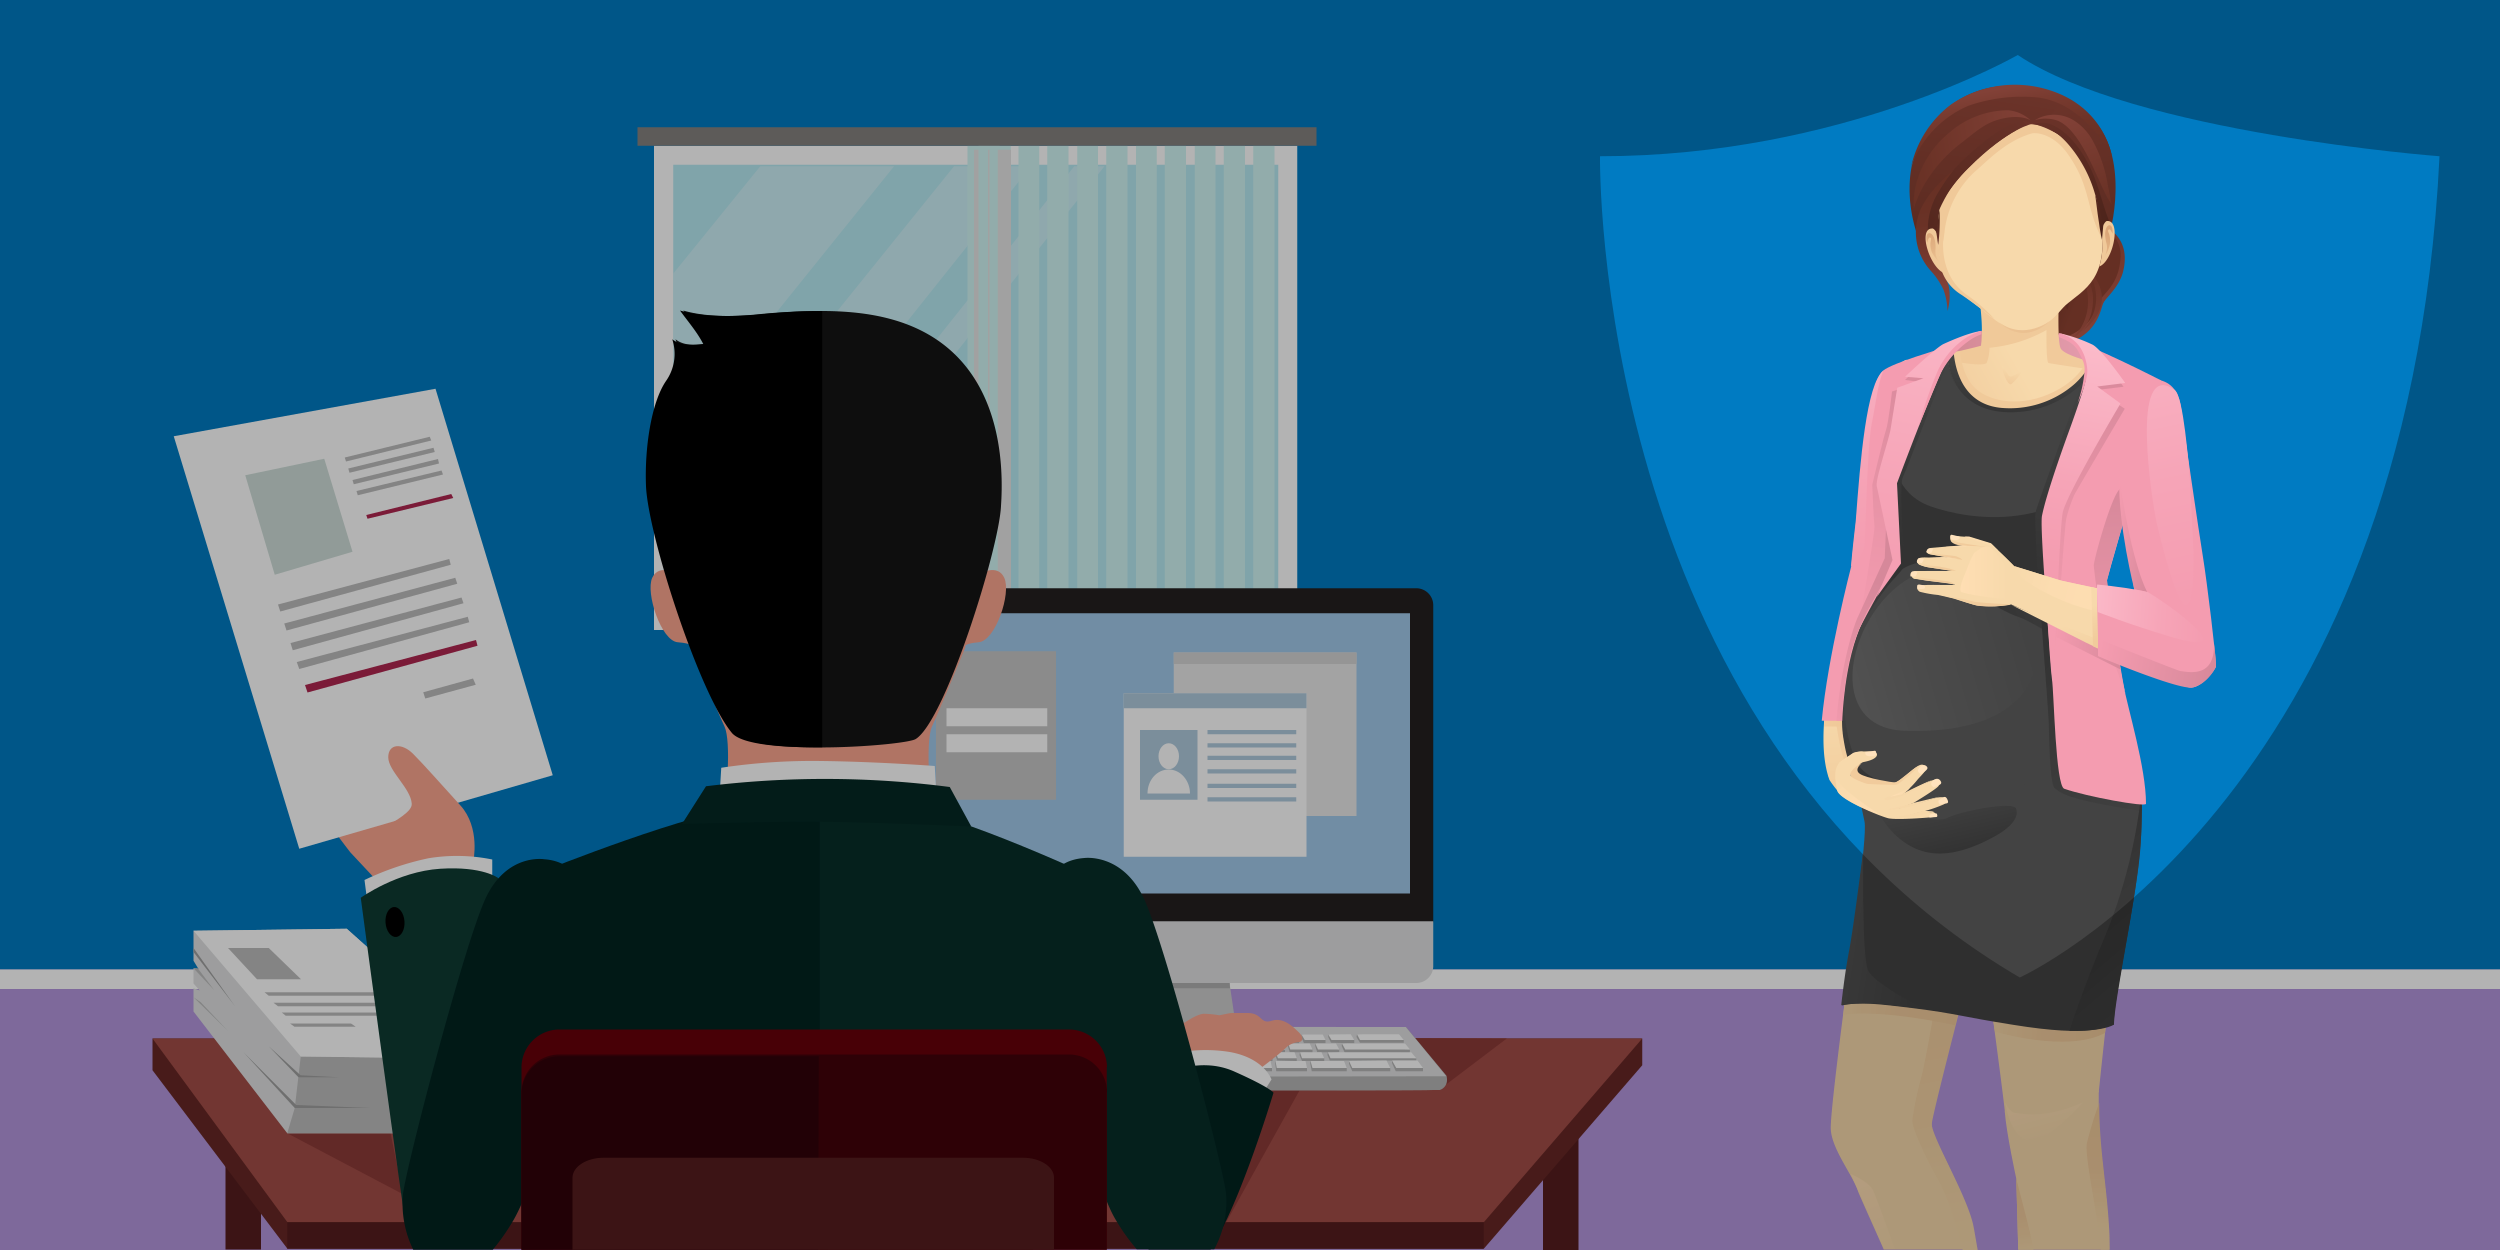<svg xmlns="http://www.w3.org/2000/svg" xmlns:xlink="http://www.w3.org/1999/xlink" viewBox="0 0 1000 500"><defs><linearGradient id="a" x1="751.6" x2="796.5" y1="267.3" y2="495.9" gradientTransform="translate(0 2)" gradientUnits="userSpaceOnUse"><stop offset="0" stop-color="#f0c999"/><stop offset=".5" stop-color="#f1cb9c"/><stop offset=".8" stop-color="#f4d3a4"/><stop offset="1" stop-color="#f7d9ab"/></linearGradient><linearGradient id="n" x1="1060.8" x2="1008.5" y1="403" y2="400.3" gradientTransform="translate(-275.5 2)" xlink:href="#a"/><linearGradient id="o" x1="807.5" x2="810.4" y1="470.9" y2="498" xlink:href="#a"/><linearGradient id="p" x1="1119" x2="1067.4" y1="409.4" y2="406.7" gradientTransform="translate(-275.5 2)" xlink:href="#a"/><linearGradient id="q" x1="840.8" x2="838.8" y1="440.6" y2="489.4" xlink:href="#a"/><linearGradient id="b" x1="1092" x2="1096.6" y1="435.3" y2="452.4" gradientTransform="translate(-275.5 2)" gradientUnits="userSpaceOnUse"><stop offset="0" stop-color="#ffdeb3"/><stop offset="1" stop-color="#f7d9ab"/></linearGradient><linearGradient id="r" x1="744.8" x2="757.1" y1="470.8" y2="504.7" gradientTransform="translate(0 2)" xlink:href="#b"/><linearGradient id="c" x1="2461.2" x2="2462.4" y1="-294.3" y2="-317" gradientTransform="rotate(121.9 1531 -550.5)" gradientUnits="userSpaceOnUse"><stop offset=".2" stop-color="#492219"/><stop offset="1" stop-color="#652f23"/></linearGradient><linearGradient id="s" x1="2466.1" x2="2461.1" y1="-282.7" y2="-308.8" xlink:href="#c"/><linearGradient id="d" x1="2485.9" x2="2506.6" y1="-244.3" y2="-299.7" gradientTransform="rotate(122.7 1554.5 -539.5)" gradientUnits="userSpaceOnUse"><stop offset="0" stop-color="#673024"/><stop offset=".4" stop-color="#6c3327"/><stop offset=".8" stop-color="#793b30"/><stop offset="1" stop-color="#824137"/></linearGradient><linearGradient id="t" x1="2486.2" x2="2512.1" y1="-271.8" y2="-303.4" xlink:href="#d"/><linearGradient id="u" x1="2489.1" x2="2515" y1="-269.4" y2="-301" xlink:href="#d"/><linearGradient id="v" x1="1051.7" x2="1114.1" y1="137.4" y2="137.4" gradientTransform="translate(-275.5 2)" gradientUnits="userSpaceOnUse"><stop offset="0" stop-color="#d38894"/><stop offset="1" stop-color="#e49cad"/></linearGradient><linearGradient id="w" x1="1031.5" x2="1026.5" y1="366.6" y2="280" gradientTransform="translate(-275.5 2)" xlink:href="#a"/><linearGradient id="x" x1="1014.2" x2="1009.3" y1="367.4" y2="280.9" gradientTransform="translate(-275.5 2)" xlink:href="#a"/><linearGradient id="y" x1="968.7" x2="1048.9" y1="242.3" y2="239.9" gradientTransform="translate(-275.5 2)" xlink:href="#a"/><linearGradient id="z" x1="1011.8" x2="1000.4" y1="286.1" y2="283.8" gradientTransform="translate(-275.5 2)" xlink:href="#a"/><linearGradient id="h" x1="1042.7" x2="1028" y1="229.8" y2="227" gradientTransform="translate(-275.5 2)" gradientUnits="userSpaceOnUse"><stop offset="0" stop-color="#dba779"/><stop offset=".5" stop-color="#e4b586"/><stop offset="1" stop-color="#f0c999"/></linearGradient><linearGradient id="A" x1="-310.1" x2="-309.1" y1="677.6" y2="677.6" gradientTransform="scale(54.9 -54.9) rotate(29.1 1161.9 960.9)" gradientUnits="userSpaceOnUse"><stop offset="0" stop-color="#f0c999"/><stop offset=".5" stop-color="#f2ce9f"/><stop offset="1" stop-color="#f7d9ab"/></linearGradient><linearGradient id="B" x1="-309.4" x2="-308.6" y1="684.1" y2="684.1" gradientTransform="scale(82 -82) rotate(-23.8 -1777.9 -415.9)" xlink:href="#a"/><linearGradient id="C" x1="1081" x2="1092.7" y1="171.2" y2="116.8" gradientTransform="translate(-275.5 2)" xlink:href="#a"/><linearGradient id="l" x1="1086.1" x2="1012.2" y1="247.9" y2="269.6" gradientTransform="translate(-275.5 2)" gradientUnits="userSpaceOnUse"><stop offset="0" stop-color="#434343"/><stop offset=".6" stop-color="#4b4b4b"/><stop offset="1" stop-color="#525252"/></linearGradient><linearGradient id="e" x1="-316.7" x2="-316.1" y1="684.4" y2="684.4" gradientTransform="scale(-231.16 231.16) rotate(-6.8 -5894.6 -2283.7)" gradientUnits="userSpaceOnUse"><stop offset="0" stop-color="#434343"/><stop offset="1" stop-color="#323232"/></linearGradient><linearGradient id="D" x1="1084.5" x2="1081.4" y1="142.2" y2="168.1" gradientTransform="translate(-275.5 2)" xlink:href="#e"/><linearGradient id="E" x1="-317.4" x2="-316.7" y1="660.6" y2="660.6" gradientTransform="matrix(5.02 -17.16 -18.31 -5.22 14490 -1838.8)" xlink:href="#a"/><linearGradient id="F" x1="-317" x2="-316.6" y1="674.6" y2="674.6" gradientTransform="matrix(-.97 -45.17 -45.17 .97 30919 -14724.5)" xlink:href="#e"/><linearGradient id="G" x1="1115.4" x2="1077" y1="244.8" y2="259.9" gradientTransform="translate(-275.5 2)" xlink:href="#e"/><linearGradient id="H" x1="1143.1" x2="1079.8" y1="333.1" y2="258.9" gradientTransform="translate(-275.5 2)" xlink:href="#e"/><linearGradient id="I" x1="1149.2" x2="1101.5" y1="398.8" y2="342.7" gradientTransform="translate(-275.5 2)" xlink:href="#e"/><linearGradient id="f" x1="1123.8" x2="1118.3" y1="283.9" y2="192.7" gradientTransform="translate(-275.5 2)" gradientUnits="userSpaceOnUse"><stop offset="0" stop-color="#f59cb0"/><stop offset="1" stop-color="#d6889a"/></linearGradient><linearGradient id="J" x1="1095.8" x2="1125.8" y1="253.6" y2="258.8" xlink:href="#f"/><linearGradient id="K" x1="1103.1" x2="1095.2" y1="148.6" y2="233.6" gradientTransform="translate(-275.5 2)" xlink:href="#e"/><linearGradient id="L" x1="1099.1" x2="1120.4" y1="265.4" y2="132.6" xlink:href="#f"/><linearGradient id="k" x1="1096.7" x2="1117.1" y1="224.3" y2="115.6" gradientTransform="translate(-275.5 2)" gradientUnits="userSpaceOnUse"><stop offset="0" stop-color="#f49cb0"/><stop offset=".3" stop-color="#f6a4b7"/><stop offset=".8" stop-color="#fbbac9"/><stop offset="1" stop-color="#fec5d2"/></linearGradient><linearGradient id="M" x1="1127.8" x2="1119.2" y1="288.7" y2="244.7" gradientTransform="translate(-275.5 2)" xlink:href="#a"/><linearGradient id="N" x1="1068.7" x2="1053.6" y1="218.4" y2="210.8" gradientTransform="translate(-275.5 2)" xlink:href="#a"/><linearGradient id="O" x1="1081.4" x2="1052.3" y1="241.7" y2="236" gradientTransform="translate(-275.5 2)" xlink:href="#a"/><linearGradient id="P" x1="1058.6" x2="1041.1" y1="232.1" y2="228.6" gradientTransform="translate(-275.5 2)" xlink:href="#a"/><linearGradient id="Q" x1="1059.2" x2="1043.1" y1="226.7" y2="223.5" gradientTransform="translate(-275.5 2)" xlink:href="#a"/><linearGradient id="R" x1="1061.5" x2="1046.9" y1="221.8" y2="219" gradientTransform="translate(-275.5 2)" xlink:href="#a"/><linearGradient id="S" x1="1059.6" x2="1078.9" y1="227" y2="227" xlink:href="#b"/><linearGradient id="T" x1="1053.6" x2="1065.7" y1="216.5" y2="216.5" xlink:href="#b"/><linearGradient id="U" x1="1047.2" x2="1060.4" y1="221.3" y2="221.3" xlink:href="#b"/><linearGradient id="V" x1="1061.3" x2="1075" y1="215.4" y2="215.4" xlink:href="#b"/><linearGradient id="W" x1="1132.7" x2="1080.7" y1="242.3" y2="229.3" gradientTransform="translate(-275.5 2)" gradientUnits="userSpaceOnUse"><stop offset="0" stop-color="#ffdeb3"/><stop offset=".7" stop-color="#fcdcb0"/><stop offset="1" stop-color="#f7d9ab"/></linearGradient><linearGradient id="X" x1="1118.7" x2="1113.5" y1="266.7" y2="240.1" gradientTransform="translate(-275.5 2)" xlink:href="#a"/><linearGradient id="Y" x1="1015" x2="1023.5" y1="275.5" y2="313.2" gradientTransform="translate(-275.5 2)" xlink:href="#e"/><linearGradient id="Z" x1="1023.8" x2="1042.7" y1="249.6" y2="131.7" xlink:href="#f"/><linearGradient id="g" x1="1130.8" x2="1139.5" y1="280.5" y2="408" gradientTransform="rotate(-9.8 -402 1999)" gradientUnits="userSpaceOnUse"><stop offset="0" stop-color="#6b3329"/><stop offset=".4" stop-color="#5d2c22"/><stop offset="1" stop-color="#421f16"/></linearGradient><linearGradient id="aa" x1="1061" x2="1102.3" y1="-69" y2="16" gradientTransform="matrix(.99 -.17 .14 .81 -288.8 287.5)" xlink:href="#g"/><linearGradient id="ab" x1="1113" x2="1069.4" y1="268.7" y2="402.2" xlink:href="#g"/><linearGradient id="ac" x1="1124" x2="1162" y1="273.8" y2="346" gradientTransform="rotate(-9.8 -402 1999)" gradientUnits="userSpaceOnUse"><stop offset="0" stop-color="#6b3329"/><stop offset=".6" stop-color="#53271e"/><stop offset="1" stop-color="#421f16"/></linearGradient><linearGradient id="ad" x1="1122.5" x2="1000.9" y1="281.8" y2="372.5" gradientTransform="rotate(-9.8 -402 1999)" gradientUnits="userSpaceOnUse"><stop offset="0" stop-color="#6b3329"/><stop offset="0" stop-color="#683228"/><stop offset=".4" stop-color="#53271e"/><stop offset=".7" stop-color="#462118"/><stop offset="1" stop-color="#421f16"/></linearGradient><linearGradient id="i" x1="1074.3" x2="1126.6" y1="293.6" y2="293.6" gradientTransform="rotate(-9.8 -402 1999)" gradientUnits="userSpaceOnUse"><stop offset="0" stop-color="#673024"/><stop offset=".7" stop-color="#7a3c31"/><stop offset="1" stop-color="#824137"/></linearGradient><linearGradient id="ae" x1="1083.4" x2="1082.2" y1="300.1" y2="342.9" gradientTransform="rotate(-9.8 -402 1999)" gradientUnits="userSpaceOnUse"><stop offset="0" stop-color="#673024"/><stop offset=".4" stop-color="#6a3226"/><stop offset=".7" stop-color="#74382d"/><stop offset="1" stop-color="#824137"/></linearGradient><linearGradient id="af" x1="1273.3" x2="1271.7" y1="584.3" y2="599.9" gradientTransform="rotate(3.4 9320.6 -6869.3)" xlink:href="#h"/><linearGradient id="j" x1="1146.4" x2="1147.8" y1="305.3" y2="345.9" gradientTransform="rotate(-9.8 -402 1999)" gradientUnits="userSpaceOnUse"><stop offset="0" stop-color="#6b3329"/><stop offset=".3" stop-color="#5b2b21"/><stop offset=".7" stop-color="#492219"/><stop offset="1" stop-color="#421f16"/></linearGradient><linearGradient id="ag" x1="1145" x2="1138.6" y1="323.8" y2="284.8" xlink:href="#i"/><linearGradient id="ah" x1="1177.4" x2="1183.1" y1="619.3" y2="633" gradientTransform="rotate(1.5 21081.6 -15168)" xlink:href="#h"/><linearGradient id="ai" x1="1055.9" x2="1057.6" y1="139.4" y2="120.3" gradientTransform="rotate(-3.3 187.6 4993.6)" xlink:href="#j"/><linearGradient id="aj" x1="1087.6" x2="1083.8" y1="110" y2="79.2" gradientTransform="rotate(-3.3 187.6 4993.6)" xlink:href="#d"/><linearGradient id="ak" x1="1089" x2="1089.1" y1="196" y2="171.2" gradientTransform="rotate(-3.3 187.6 4993.6)" xlink:href="#h"/><linearGradient id="al" x1="1005.4" x2="1026.9" y1="296.5" y2="230.5" xlink:href="#f"/><linearGradient id="am" x1="1052.6" x2="1031.7" y1="136.8" y2="217.4" gradientTransform="translate(-275.5 2)" xlink:href="#e"/><linearGradient id="an" x1="1030" x2="1064.7" y1="244.9" y2="75.2" xlink:href="#k"/><linearGradient id="ao" x1="1115.2" x2="1163.1" y1="257.3" y2="265.6" xlink:href="#f"/><linearGradient id="ap" x1="1120" x2="1138.7" y1="210.3" y2="213.6" xlink:href="#f"/><linearGradient id="aq" x1="1158.4" x2="1099.3" y1="244.8" y2="241.3" xlink:href="#k"/><linearGradient id="ar" x1="1155.5" x2="1118.9" y1="242.7" y2="69.6" xlink:href="#k"/><linearGradient id="as" x1="1049" x2="1013.7" y1="374.2" y2="368.7" xlink:href="#l"/><linearGradient id="at" x1="1030.6" x2="1000" y1="224.4" y2="79.6" xlink:href="#k"/><linearGradient id="au" x1="1052.5" x2="1058" y1="314.9" y2="339.4" gradientTransform="translate(-275.5 2)" xlink:href="#e"/><linearGradient id="m" x1="1058.5" x2="1040.6" y1="422.4" y2="430.7" gradientTransform="translate(-265.5 -153.7)" gradientUnits="userSpaceOnUse"><stop offset="0" stop-color="#f7d9ab"/><stop offset=".5" stop-color="#f1cb9c"/><stop offset=".8" stop-color="#f2cd9e"/><stop offset="1" stop-color="#f4d3a5"/><stop offset="1" stop-color="#f6d7a9"/></linearGradient><linearGradient id="av" x1="1064" x2="1039.7" y1="429.4" y2="435.7" xlink:href="#m"/><linearGradient id="aw" x1="1060" x2="1042.2" y1="435.6" y2="438.7" xlink:href="#m"/><linearGradient id="ax" x1="1058.7" x2="1017.7" y1="422.6" y2="421.8" gradientTransform="translate(-265.5 -153.7)" gradientUnits="userSpaceOnUse"><stop offset="0" stop-color="#f7d9ab"/><stop offset="1" stop-color="#f1cb9c"/></linearGradient><linearGradient id="ay" x1="1031.6" x2="1039.6" y1="314.9" y2="314.9" xlink:href="#b"/><linearGradient id="az" x1="1024.2" x2="1006.8" y1="324.1" y2="307.9" xlink:href="#b"/><linearGradient id="aA" x1="1016.8" x2="1015.7" y1="314.7" y2="295.1" xlink:href="#b"/></defs><title>Protected Pregnant Employee in California</title><path fill="#007bc2" d="M0 0v500h1000V0H0z"/><path fill="#b395dd" d="M0 387.8V500h1000V387.8H0z"/><path fill="#fff" d="M0 387.8h1000v7.8H0z"/><path fill="#f7d9ab" d="M787.5 489c-8.2-30.2-16.8-32.2-14.5-42.9 9.6-44.8 17.6-67.6 19.2-75.2a15.5 15.5 0 00-.3-3.1c-.5-3 .9-6.1.5-9.1-1.6-14.8-3.6-29.4-3-44.2.5-7.5-3-14.2-4.6-21.2-9.3 2.5-19.3 4.9-30.2 6.8-1.7 9.1-6.1 26.6-10.7 57.1-3.8 25.5-11.8 86.3-11.6 94.2s8.5 18.2 10.8 24.8c.3 1.1 4.9 11.2 10.4 23.6h36.2a93.8 93.8 0 00-2.2-10.8z"/><path fill="#f7d9ab" d="M839.5 436.8c.2-1.7 3.3-32.7 5.7-49.4s11.3-39.2 9.7-63.5c-1.3-21.1-12.7-40.1-17.1-50.6a270.7 270.7 0 01-53 20.6 75.2 75.2 0 012.8 21.9c-.5 14.8 3.6 49.7 4.2 52.7s9.4 68.2 10.2 76.7c7.6 13.8 37.5-8.4 37.5-8.4z"/><path fill="#f7d9ab" d="M839.5 453.8v-17.5c-.9.8-27.4 17.1-37.6 8.2.6 8.6 4.6 26.9 4.6 26.9l.8 28.5h36.3c0-9.5-1.1-23-4.1-46.1z"/><path fill="url(#a)" d="M789.2 489.6c-2.8-12-16.2-34.3-16.5-39.9-.2-2.7 20.3-81 20.3-81s-4.2-17.6-7.5-25.9c-3 6.6-9.4-.8-8.6 2.5 5.3 20-6.8 79.2-8.2 84.9a152.2 152.2 0 00-3.8 17.8c-.3 3.5 6.8 17.6 9.4 22.2 4.2 7.1 7.9 18.2 10.8 29.9h6c-.8-4.3-1.3-7.8-1.9-10.5z"/><path fill="url(#n)" d="M737.3 406l.9-8.5 46.5 2.2-2.7 10.4c.1 0-29.1-6.6-44.7-4.1z"/><path fill="url(#o)" d="M806.5 471.4l.8 28.5h6.1c-.9-6-4.2-17.7-6.9-28.5z"/><path fill="url(#p)" d="M796.6 403.6l1.4 9.1s28.8 8.6 44 .5l.9-8.2z"/><path fill="url(#q)" d="M843.8 494.2c-.9-20-4.1-33.3-4.1-53.1a147.7 147.7 0 00-4.9 16c-1.1 5 3.6 24.8 5.5 42.8h3.6l-.1-5.7z"/><path fill="url(#b)" d="M802.1 441s1.7 4.1 4.1 4.2 10.8 2.8 27-4.2c0 0-15.3 16.7-21.1 15.6s-8.9-8.5-10-15.6z"/><path fill="url(#r)" d="M749.1 475.9c-2-3.5-8.8-6.3-8.8-6.3l13.4 30h4.2c-4.2-11.9-8-22.2-8.8-23.7z"/><path fill="url(#c)" d="M828.7 93.8c4.9-7.9 31.1-6.6 13.2 26.1-12.7 23.4-41.5 16.2-34.4 2.5s16.3-20.7 21.2-28.6z"/><path fill="url(#s)" d="M841.1 120.6c-1.6 2-5.2 15.7-18.4 16-8.3.3-14.6-3.3-15.7-7.1 0 0 4.7 2.8 9.1 1.4s7.5-18.7 7.5-18.7 2.5 12.3 3.5 11.5.9-24.7 4.6-28.1 7.7-6.4 11.3-4.2 11.9 12.2-1.9 29.2z"/><path fill="url(#d)" d="M842.3 90.9s10.4 4.1 6.9 17.9c-1.6 6-6.4 9.9-7.7 12.1s-1.6 10.8-12.4 15.7c-5.7 2.7-11.3 1.7-17.8-2.4a21 21 0 0020.1-2c6.3-4.2 7.1-9.3 8.6-12.1s7.5-6.3 8.2-16.8c.8-7.6-5.9-12.4-5.9-12.4z"/><path fill="url(#t)" d="M834.3 106.6s15.7 13.1-1.9 26.3c-.1.1 12.3-10.3 1.9-26.3z"/><path fill="url(#u)" d="M832 105.5s5.2 7.9 5.2 13.7-1.3 11.6-8.3 16.2a20.1 20.1 0 006.3-14.9c.1-5.7-3.2-15-3.2-15z"/><path fill="url(#v)" d="M776.1 142.6s9.9-8.5 15.4-9.9 25.5-.6 31.9 1.1 15.1 13.1 15.1 13.1z"/><path fill="url(#w)" d="M762.6 143.9s-9.6 2.8-14 25.5a386.6 386.6 0 00-6.1 45.4c-.5 6.3.6 8.6-3 23-5 20-14.6 55.5-7.7 74.2 0 0 2.2-12.1 10.5-12l16.2-79.4s15.3-62.4 4.1-76.7z"/><path fill="url(#x)" d="M735.6 317a44 44 0 01-3.8-5c-.6-3.1-1.1-6.2-1.4-9.3-.5-3.8 6.4-2.5 7.4-2.7a14.9 14.9 0 001.7 3.6z"/><path fill="url(#y)" d="M754.9 177.7s-4.9 11.6-6.1 15.9.5 18.7.9 21.7-12.6 43.4-12.9 45.8-3 20-2.7 24.4 2.5 20.3 5.8 21.9 4.6-3.8 4.6-3.8l16-80.7-1.7-42.3z"/><path fill="url(#z)" d="M729.9 283l-.3 7.6h7.2l.7-4.1-7.6-3.5z"/><path fill="url(#h)" d="M754.9 215.9s-.3 6.6-1.3 8.8-3.9 17.3-3.9 17.3 11-13.8 11-15.3-5.8-10.8-5.8-10.8z"/><path fill="#434343" d="M762 225s8.6-2.5 23.1 0 50.2 15.9 52.7 17c.2 21.2 12.7 36 18.2 75 3.8 26.7-10.5 76.9-10.5 92.9-4.1.5-7.7 5.3-40.4 0-20.8-3.3-22.3-4.4-39.6-6.6-13.7-1.7-22.2-2.7-28.8-1.1.3-1.4.5-4.1 1.1-7.4 2-10.7 9.3-59.8 8-66.2-4.4-22-6-20.9-8.3-33.8-1.9-9.9-1-47 24.5-69.8z"/><path fill="url(#A)" d="M774.9 142.8s-5.7 47 11 48.1 45.1-24.2 58.7-43.9c0 0-20.3-3.8-21.5-7.7s-.8-18.4 0-20.8l-28.6.6s-1.4 19.7-2.4 20.8-17.2 2.9-17.2 2.9z"/><path fill="url(#B)" d="M824.3 139.4c-1.4-2.5-.8-18.2-.8-18.2l-32.2-5.3s.9 5.7 1.3 11.8a64.4 64.4 0 01-.2 11c-.2 1.9.5-.8.5-.6s-9.9 2.5-9.9 2.5l-12.7 1.7s22.6 5.3 24.4 2.8a17.3 17.3 0 001.1-6 57 57 0 0022.8-7.1s-.2 12.9.8 13.2 22.8 3.5 22.8 3.5l1.4-2.2c-.2 0-17.6-3.7-19.3-7.1z"/><path fill="url(#C)" d="M777.4 141.3l6.6-.8s.5 8.8 5.5 14.2 17 8.5 29.9 3 15.4-13.8 15.4-13.8l11.2 3.5s-22 20.3-26.3 23.7c-7.9 6.6-24.8 11-26.7 11s-14.2-17.6-14.9-19.8c-.9-2.3-.7-21-.7-21z"/><path fill="#434343" d="M853.5 304.9c-9.7-29.1-17.1-46.9-18.1-50s.3-17.9 1.7-23.6a102.4 102.4 0 0116.2-32.7l-.9-6.3c-3.3-28.9 5.7-42 9.4-40.7l-22.5-7.7c-9.3 14.9-21.7 22.3-41.5 19.2s-18.7-22.5-18.7-22.5l-15.4 3.8c.6 9.3-.2 9.4-2.7 21.2s-8.8 24.5-9.1 34.4 8.3 6.1 8.8 26.9c-20.3 31.9-29.2 44.5-10.5 80.8 8.2 6.3 62.6 12.1 103.3-2.8z"/><path fill="url(#l)" d="M769.4 228.6c12.6-4.6 27.5 1.7 38.8 13.1s15.1 52.7-46.5 50.6c-35.1-1.4-20.9-53.5 7.7-63.7z"/><path fill="url(#e)" d="M757.1 179.2c-.3 4.4.9 18.4 15.3 23.4s52.4 12.4 78.3-23.4c0 0-.9 4.2 2 12.7-8.5 17.8-30.2 44.5-7.5 87-39.6-62.3-76.9-58-85.5-50.3-10.1-25.6-5.9-43.2-2.6-49.4z"/><path fill="url(#D)" d="M837.6 142.4a29.2 29.2 0 01-9.1 12.3 39.2 39.2 0 01-27.4 8.5c-18.4-1.3-19.3-20.1-19.7-22.6h-3.1l1.4 6.8c1.1 5 6.4 17.1 23.4 17.5a41 41 0 0037.1-21.1 7.2 7.2 0 00-2.6-1.4z"/><path fill="url(#E)" d="M804.6 153.6a24.8 24.8 0 004.2-5c-1.1.3-4.2 2.4-4.9 2s-2.8-4.7-3-3.9 2 8 3.7 6.9z"/><path fill="url(#F)" d="M760.1 167.8l-8.2 22.6c-4.6 17 9.4 32.9 2.7 41.5s-12 22.5-12 22.5 7.4-15.1 16.2-24.2-1.4-8.2-4.7-33.5c-1.2-8 6.8-26.4 6-28.9z"/><path fill="url(#G)" d="M793.8 239.9s9.6 5.8 14.2 7.1 36.2 20.9 37 22.8l-9.3-30.2z"/><path fill="url(#H)" d="M816.4 246.4s3 39.2 3.1 42.5.3 25 2.4 26.4 3 4.4 34.8 9.1l-.6-7.7-35.4-70.4z"/><path fill="url(#I)" d="M856.7 315.4c.2 8.1 0 16.3-.6 24.4-1.4 18.2-10.5 60.9-10.5 70 0 0-3.5 2.8-17.8 2.5 0 0 5.2-16.4 13.1-35.1a209.4 209.4 0 0015.8-61.8z"/><path fill="#f49cb0" d="M825.4 134.9s8.6 1.7 9.6 9c1.3 9.7-13.4 49.7-14.2 53.1s-3.3 22.5-3.3 25.3 2.5 44.2 3.3 49.5 1.4 42.5 4.9 43.7c8.8 3.1 32.7 7.5 32.7 6 0-14.5-7.2-37.7-9.3-48.7-.9-4.9-7.1-37.4-6.3-40.7s8.3-29.2 8.3-29.2-2.7-26.7-1.1-29.6 14.5-21.1 14.5-21.1-29.1-15-39.1-17.3z"/><path fill="url(#f)" d="M848.5 195.4c3.1 0 1.3 11.2 1.3 11.8l-5.3 18.4-1.7 6.4s5.5 37.7 7.4 45.6c0 0-6.9-18.7-8.5-25a247 247 0 01-4.2-26.4c0-2.3 7.8-30.8 11-30.8z"/><path fill="url(#J)" d="M821.1 254.1l27.1 13.7-1-5.9-26.4-13.5.3 5.7z"/><path fill="url(#K)" d="M815.1 230.2c-.3-4.1-1.3-22.6-.9-25.2s20.4-56.9 20.4-56.9l-.6 23.6-13.2 59.9z"/><path fill="url(#L)" d="M840 141.3l9.4 13.4-10.7 1.3 11.2 7.5s-19 32.2-20.1 34.3a55.5 55.5 0 00-3.3 9.7c-.6 2.8-2.7 33.5-2.7 33.5l-2.7 27.4.6-40.6s2.2-28.3 5.2-38.1 13.1-48.4 13.1-48.4z"/><path fill="url(#k)" d="M823.5 133.2a64.3 64.3 0 0113.4 4.6c3.6 1.7 13.2 15.4 13.2 15.4l-11.2 1.4 9.3 6.8s-21.7 36.5-23.1 43.6-3 60.7-4.1 67.5c0 0-5.3-61.2-4.2-66.2 1.9-9.7 10.7-33.6 10.7-33.6s6.3-17.1 6.8-21.1a17.8 17.8 0 00-10.8-18.4z"/><path fill="#f7d9ab" d="M849.1 186.9l6.6 52-31.1-6.6-22.2-6.9.3 15.6s12.6 5.5 19.5 9c21.1 10.4 43.9 21.9 51.3 21.9 2.8 0 10.4-4.2 10.5-8a31.1 31.1 0 00.2-6.1c-2-19.8-9.9-80.8-9.9-80.8z"/><path fill="url(#M)" d="M804.6 242l39.3 15.7c5.5 1.9 24.1 8.6 25.9 8.6 4.4 0 12.1-1.3 14.2-8.6 0 0 .6 5.7 0 7.4a12.7 12.7 0 01-10.1 7.2c-6.3.9-37.9-14.5-39.6-15.3z"/><path fill="#f7d9ab" d="M805.6 226.4l-9-8.8-9.3-2.8-6.4-.5c-.8 0-.8.8-.5 1.7a1.8 1.8 0 001.3 1.1z"/><path fill="url(#N)" d="M780.1 215.1a3.2 3.2 0 00.3 1.4c.9 1.3 3.3 1.6 3.8 1.7l12.1.9-12.6-2c-3.8-1.2-3.6-2-3.6-2z"/><path fill="#f7d9ab" d="M805.6 226.4s-6.9-7.2-8.2-7.5-12.4-.6-13.2-.6l-5.2.3-6.9.6c-1.3.2-2 1.9 0 2.5l7.2 1.3H771c-.3 0-3.3-.2-3.6.5a1.6 1.6 0 00.1 2.2 2.2 2.2 0 00.5.3 16.7 16.7 0 004.4 1.1l8.5 1.3h-15.1a1.7 1.7 0 00-.2 3.1l5.5.8c3.6.5 11.3 1.3 10.8 1.7H777c-.9 0-8-.2-9.3.3s-.9 1.7.2 2.4a45.8 45.8 0 007.4 1.3l6.1 1.4s8.3 2.7 9.7 2.8a44.4 44.4 0 0013.1-.3c.4-.2 1.4-15.5 1.4-15.5z"/><path fill="#ffe2bd" d="M769.4 234.1c.5 0 .6.6.6.9s-.3.6-1.4.6-1.6.2-1.7-.5-.2-1.3.8-1.3z"/><path fill="url(#O)" d="M775.4 237.7l7.1 1.9c.9.3 6.8 2.4 8.6 2.7a43 43 0 0012.9-.5s-12.9-.8-14.3-1.1c-4.3-1.2-14.3-3-14.3-3z"/><path fill="url(#P)" d="M764.7 230.6a1.7 1.7 0 001.1.8l4.7.8 6.6.8a24.6 24.6 0 014.6.8s-.3-.8-2.8-1.3z"/><path fill="url(#Q)" d="M766.9 224.7a1.4 1.4 0 00.5.9 13.8 13.8 0 003.9 1.3l9.4 1.4h1.7a24.4 24.4 0 00-5.3-1.4c-3.2-.7-7.1-.5-10.2-2.2z"/><path fill="url(#R)" d="M770.6 220.4s-.2.9 1.3 1.3l7.4 1.3a52.5 52.5 0 005.5.9c.3-.2-1.6-1.1-2.4-1.4s-8.9-.7-11.8-2.1z"/><path fill="#ffe2bd" d="M772.5 221.2l.5-.9c0-.2.3-.8.2-.9h-1.6a1.6 1.6 0 00-.8.6c-.2.3-.2 1.1 0 1.1zM768.6 225.3a2.7 2.7 0 00.6-.9 3.2 3.2 0 00.3-.9l-1.7-.3a1.2 1.2 0 00-.9.8c-.2.3-.2 1.1 0 1.1zM766.1 230.6a2.4 2.4 0 00.6-.9l.2-.9-1.7-.3a1.2 1.2 0 00-.9.8c-.2.3-.2 1.3 0 1.3zM783.7 214.6c.3 0 .5 1.4-1.3 1.4s-2.2-.3-2.2-.5-.5-1.6.5-1.6z"/><path fill="url(#S)" d="M784.3 236.6c-.9-1.6 2-7.7 2.4-8.8s2.5-6.6 3.3-6.9 3.5-3.3 6-1.9 6.9 8.3 7.1 8.8.5 11.3-1.3 11.6-17-1.8-17.5-2.8z"/><path fill="url(#T)" d="M778 218.7l6.1-.5 6 .3q-3.3.3-6.6.3z"/><path fill="url(#U)" d="M771.6 222.9s6.8-.2 7.5 0l5.5.9-6.1-.5z"/><path fill="url(#V)" d="M785.7 214.6h1.9l8.8 2.7 3 3-4.4-2.5z"/><path fill="url(#W)" d="M806 226.6l16.8 5.2c1.7.6 31 6.8 33.3 7.2s7.4 4.6 7.7 8.3-25.5-2.2-34.8-5.5-23.4-10.7-23-15.2z"/><path fill="url(#X)" d="M836.5 234.9l.7 23.6 4.4 2-.8-24.7-4.3-.9z"/><path fill="url(#Y)" d="M737.3 277.8a82.4 82.4 0 00-.2 15.7c.9 6.6 2.2 11.6 3.8 13.7s3.3 5.7 12.9 5.7c0 0-9.1-2.4-11.8-9.3-1.1-3.3-4.1-9.9-4.7-25.8z"/><path fill="#f49cb0" d="M854.1 156.9c1.9-4.7 4.6-5.8 7.5-5.3s9.4 1.1 10.8 11.5 7.2 50 8.8 59.8 5.2 39.6 5.2 43.6c0 1.1-6.3 9.4-10.7 8.5s-34.3-11.3-36.2-12.7c-.3-4.1-.9-26.9-.6-28.3l14.8 2-3.8-26.9c.2-.2-6.3-26.4 4.2-52.2zM776.1 139.6s-18.9 5.5-22.8 8.6-6.4 19.5-6.4 19.5l-6.4 58.8s-9.4 36-11.8 61.8h8.2s.6-24.2 8.3-39.9c3.5-7.1 12.3-29.9 12.3-29.9l-5.2-24.7z"/><path fill="url(#Z)" d="M773.3 141.3L762 152l6.4.8-11.6 3.8s-1.4 12.6-2.4 15.4-5.5 21.9-5.5 21.9.6 14.9.9 16.7-6.6 41.8-6.6 41.8 8.8-16.5 10.2-18.6 5.8-16 4.9-17.5-2.5-26.1-1.7-28l16.5-37.6z"/><path fill="url(#g)" d="M844.5 90.7c1.9-7.9 7.9-45.4-23.3-50.9-14-2.5-31.3 85.9 2.7 76.9 5.7-1.6 17.2-9 20.6-26z"/><path fill="url(#aa)" d="M778.7 76.2s-9.9 8-11.5 15.7c.2.3 5.3 15.7 18.1 20s20.6-2 34.3-8.2c-.4.2-34.3-21.5-40.9-27.5z"/><path fill="#f7d9ab" d="M812.2 51.2c-19.7-2.4-34.1 13.2-36.6 34.3-2.2 18.6 1.3 26.6 12.1 34.4 6.9 5 14.3 12.9 21.4 12.7 9.7-.2 14.6-8.3 17.1-10.5 7.4-6.4 18.2-10.5 13.8-35.7-3-19-11.2-35.9-27.8-35.2z"/><path fill="#f0c999" d="M840.9 95.7s.9-38.4-26.7-45.9c0 0-22-5-31.4 11s-6.9 31.1-7.7 42.5c0 0 1.7-2.5 2.7-10.4a38.6 38.6 0 0112.1-24.2c4.9-4.1 12.3-12.4 23.1-15.4 3-.3 9.3 1.1 14.6 9 8.9 13 6.6 20.7 13.3 33.4z"/><path fill="url(#ab)" d="M810.6 49.8c10.8-1.9 14.3-7.2 10.7-10.1-13.5-10.4-46.9-7.7-56.6 26.7-2.4 12 .6 23.7 3.1 30 .6-3 3.9-8 6.3-12a117.1 117.1 0 019.3-12.9 88.3 88.3 0 0127.2-21.7z"/><path fill="url(#ac)" d="M812.2 49.7a25.7 25.7 0 015.5-.6c3.5.2 11.2 4.1 17.6 16.4 3.8 7.1 5.2 14.9 8.8 24.2-4.9 9.3-3.6-4.6-6.1-12.1a52.5 52.5 0 00-9-17.8c-2.4-3.1-8-10-16.8-10.1z"/><path fill="url(#ad)" d="M813.1 49.5s-9.3 1.3-25.9 17.9c-3.1 3.1-9.1 8.3-14.6 24.4-.3-.9-3 2.7-3 1.4.3-12.1 9.9-24.1 17-30.5s20.4-17.8 26.5-13.2z"/><path fill="url(#i)" d="M765.5 83.5a31.4 31.4 0 01.9-9.7 39.5 39.5 0 0113.5-20.9 36 36 0 0123.3-8.8 15 15 0 019.1 4.1s-3.3-2.4-10.7-.9-10.7 5-17.5 10.2a58.5 58.5 0 00-14.6 16.7 48.3 48.3 0 00-4 9.3z"/><path fill="url(#ae)" d="M779 124.4a27.2 27.2 0 00-1.6-8.5 30.7 30.7 0 00-5.2-7.7 22.9 22.9 0 01-3.6-25.2 36.3 36.3 0 016-8.5 68.6 68.6 0 016.8-6.4 79.7 79.7 0 00-5.7 8.2 28.7 28.7 0 00-4.4 18.7 23.2 23.2 0 003.6 10.1 29.4 29.4 0 014.6 9.4 20.9 20.9 0 01-.5 9.9z"/><path fill="#f0c999" d="M840.9 91a27.7 27.7 0 00-.3 3 27 27 0 01-.9 12.6c5.5-2 9-18.6 3.1-18.2-.9.1-1.9 2.6-1.9 2.6z"/><path fill="url(#af)" d="M842 102.2a6.8 6.8 0 00.5-5.2c-1.9-7.7 3.1-9.1 2.5-3.5 0 0-.9-2.4-1.6-1.6s.9 1.3.6 5.5a11.4 11.4 0 01-2 4.8z"/><path fill="url(#j)" d="M838.1 78.1s1.7 14.2 2.7 17.8l.5-5.7c-.1 0-2.1-10.3-3.2-12.1z"/><path fill="url(#ag)" d="M844.7 81.9a42.2 42.2 0 01-3.6-6.6c-2-4.1-4.4-10.2-7.9-16.2s-7.4-10.5-11.8-11.3a14.7 14.7 0 00-7.5.3 14.5 14.5 0 017.5-2.2 15.1 15.1 0 018.5 2.5 21.9 21.9 0 017.2 7.9 54.8 54.8 0 016 17.6z"/><path fill="#f0c999" d="M775 93.7a46 46 0 002.8 15.6c-5.8-2-10.8-17.8-5-17.9 1-.2 2.2 2.3 2.2 2.3z"/><path fill="url(#ah)" d="M775.8 104.9a6.6 6.6 0 01-1.6-5c.5-8.3-5-8.3-3.3-2.8 0 0 .5-2.7 1.3-2s-.8 1.6.5 5.7a14.8 14.8 0 003.1 4.1z"/><path fill="url(#ai)" d="M775.8 83.8a84.3 84.3 0 01-.5 14.2l-.8-5.2z"/><path fill="url(#aj)" d="M764.5 66.5a42.6 42.6 0 0115.9-24.7 45.3 45.3 0 0140.7-5.3c20.8 7.2 23.6 25.8 23.6 25.8S833.9 41.2 815.1 39a65.1 65.1 0 00-27.7 3.3 41.8 41.8 0 00-22.9 24.2z"/><path fill="#f0c999" d="M777.7 92.7s-3.6 16.4 9.1 25.3a67 67 0 0111 9.6c-2.2-1.6-8.3-6.4-13.1-9.6-2.3-1.4-13.4-8.6-7-25.3z"/><path fill="url(#ak)" d="M799.6 128.9s9.3 10.1 20.8-.8c-.1 0-10.4 8.4-20.8.8z"/><path fill="url(#al)" d="M754.4 211l-.5 12.3-10.8 23.6c-1.1 2.2-6.6 17.5-8.5 41.4h2s.8-16.2 4.1-28.5a97.5 97.5 0 016.4-15.7l10.8-19.2z"/><path fill="url(#am)" d="M780.7 140.6s-9.9 15.4-12 20.8l-12.9 31.8 3.3 32.2 2.8-.6s-2.5-30.3-.8-33.8 19.6-50.4 19.6-50.4z"/><path fill="url(#an)" d="M792.7 132.4s-3.9 0-15.3 5.2c-3 1.4-15.4 13.1-15.4 13.1l7.4.6-10.5 3.8-2.7 16.8c-.9 4.6-6.1 20.1-5.5 22.5L757 224l-6.3 14.8 9.7-13.4-1.6-32.1s15.9-42.5 19.3-47.5a37.6 37.6 0 0114.6-13.4z"/><path fill="url(#ao)" d="M839.2 255.5s31.6 12.7 32.9 12.9c4.1.6 13.8 2.5 13.5-10.8a87.2 87.2 0 01.8 8.8c-.2 1.3-4.1 7.7-9.6 8.6s-36.2-11.8-37.6-12.6v-6.9z"/><path fill="url(#ap)" d="M847.7 190.9c-.6 19 6 44.8 6 44.8l5.2 1.1s-5.9-9.5-11.2-45.9z"/><path fill="url(#aq)" d="M838.9 233.8c5.8.5 17.6 2.2 20 3s42.3 27.8 9.3 17.9c-17.3-5.2-29.1-9.9-29.1-9.9s-.5-10.1-.2-11z"/><path fill="url(#ar)" d="M869.9 156c3.6 2.7 5.5 30.3 5.8 32.4s1.7 32.1 1.7 32.1 1.4 55.8-14.8-11.6c-1.7-8-11-66 7.3-52.9z"/><path fill="url(#as)" d="M745.3 340.2s-3.9 31-5.7 40.3-3.1 21.5-3.1 21.5a79.4 79.4 0 0115.4-.5l17.6 2s-19.8-9.9-22.3-15.4-1.9-47.9-1.9-47.9z"/><path fill="url(#at)" d="M753.3 148.3c-2.2 5.2-3 13.4-4.6 21.1-2 10.4-2.5 48-3 49.7s-3.6 7.1-5.3 7.5c.5-6.4 1.6-15.4 1.9-18.2 1.8-24.3 4.3-54.8 11-60.1z"/><path fill="#f49cb0" d="M767.5 170.4s8.2-20 9.1-21.7a36.9 36.9 0 0111.3-12.6 19 19 0 014.7-2.4v-1.4a29 29 0 00-5.7 2.5 32 32 0 00-11.6 13.1 161.7 161.7 0 00-7.8 22.5zM823.5 133.2v1.4c0 .6 5.7 1.6 7.9 6.1s3 5 2 11.2a49.9 49.9 0 01-2.4 9.4s4.4-9 3.9-13.8-2.6-12.1-11.4-14.3z"/><path fill="url(#au)" d="M750.4 322.8s23.3 7.1 28.5 4.4 26.3-6.8 27.5-3.8-1.1 7.1-8.8 11.3c-17.8 9.7-29.1 8-38.1.5a33.9 33.9 0 01-9.1-12.4z"/><path fill="#f7d9ab" d="M735.7 305l5.5-3.6c1.9-1.1 6.6-.8 8.2-.8s3.3 2.8-3.9 4.2c-2 .3-5.5 5.5-5.5 5.5l10.4 2.7a27.4 27.4 0 006.4.2c4.1 0 9.9-8.5 12.6-7.2s-1.1 4.2-2.5 6a35.8 35.8 0 01-6.6 6.3s11.3-6.3 13.7-6.4 2 1.4 1.4 2.5-9.7 6.6-10.2 6.9l-6 2.2a69.3 69.3 0 017.5-2c1.7-.2 8.5-3.3 10.7-2.5s1.1 2.2 0 2.8a59.6 59.6 0 01-10.1 3.3l-4.7 1.3a95.2 95.2 0 0110.5-1.6c1.3.2 1.7 1.6.8 1.9s-15.3 1.4-18.6.6-19.5-7.4-20.4-11c-1.7-7.7-.4-9.4.8-11.3z"/><path fill="url(#m)" d="M772.7 312.1c-1.9.5-11.3 5.2-11.3 5.2l-3.6.9a23.4 23.4 0 00-3.8.9c-.9 1.1 1.3 1.1 2.5.6a45.1 45.1 0 005.2-1.7c.9-.1 7.8-4.3 11-5.9z"/><path fill="url(#av)" d="M760.9 323.3a50.6 50.6 0 01-5.3.6c-.8-.2 3.8-1.1 3.8-1.1l5.8-1.6 10.5-2.5-10.8 3.8z"/><path fill="url(#aw)" d="M766.1 326.7l-8.6.3 6.4-1.3 5-1.3a37 37 0 014.7.2z"/><path fill="#ffe2bd" d="M768.6 309.6s-1.3-.2-1.4-1.3 2-3 3.3-1.9-.3 1.9-1.9 3.2zM773.6 314.9s-1.3-.5-1.1-1.6 2.4-2.7 3.6-1.1-.6 1.8-2.5 2.7zM776 321.8a1.7 1.7 0 01-.6-1.6c1.7-1.1 2.7-2.4 3.6-.3s-1.1 1.2-3 1.9z"/><path fill="url(#ax)" d="M744.7 305.3s-3.3 2.4-.8 4.2 13.1 3.5 14.2 3.5 7.1-5.7 9-6.4-7.2 6.8-8.2 7.2-10.4-.2-11.6-.2-6.8-2.4-7.2-3.3c-.6-.9 1.9-4 4.6-5z"/><path fill="#ffe2bd" d="M746.3 300.8c-.3 0-.5 1.6 1.4 1.7s2.4-.2 2.5-.3.6-1.9-.3-1.9zM771.9 327c-.2 0-.6-1.1.8-1.4a5.5 5.5 0 011.9-.2c.2 0 .6 1.3 0 1.4z"/><path fill="url(#ay)" d="M764 315.2a32.2 32.2 0 01-2.8 2.4l-5.2 1.1z"/><path fill="url(#az)" d="M734.2 310.5s.5 4.7.8 5.7 3 4.6 17 9.7c.1 0-17.2-10.8-17.8-15.4z"/><path fill="url(#aA)" d="M735.7 305l5.5-3.8a10.2 10.2 0 014.2-.6l-4.1 1.4-5.6 3z"/><path fill="#fff" d="M518.9 252V58.3H261.6V252z"/><path fill="#b6e9f2" d="M511.3 244.3V65.9h-242v178.5h242z"/><path fill="#fff" d="M381.6 66.5l-111 137.7v40.1L412.4 66.5zM357.6 66.5h-53.5l-34.7 42.8v66.8l88.4-109.8zM441.8 66.5h-12.1L288 244.5h12z" opacity=".3"/><path fill="#d0f5f3" d="M509.8 254.5V58.3h-8.5V260zM498 58.3h-8.5V260l8.5-5.5zm-11.8 0h-8.3V260l8.3-5.5zm-11.8 0h-8.5V260l8.5-5.5zm-11.7 0h-8.3V260l8.3-5.5zm-11.7 0h-8.5V260l8.5-5.5zm-11.8 0h-8.3V260l8.3-5.5zm-11.8 0h-8.5V260l8.5-5.5zm-11.7 0h-8.3V260l8.3-5.5zm-28.7 0v201.6l2.7-1.7 5.8-3.6V58.3z"/><path fill="#e6e6e6" d="M395.1 59.9h-5.5v199.2l5.3-4.1V59.9z"/><path fill="#d0f5f3" d="M399.7 58.2h-8.3v201.7l2.7-1.7 5.8-3.6V58.3z"/><path fill="#e6e6e6" d="M400.5 59.9h-5.3v199.2l5.3-4.1z"/><path fill="#d0f5f3" d="M395.8 58.3v201.6l2.7-1.7 5.8-3.6V58.3z"/><path fill="#e6e6e6" d="M404.4 59.9h-5.3v199.2l5.3-4.1z"/><path fill="#85827f" d="M526.6 58.3H255v-7.4h271.6z"/><path fill="#561d1e" d="M617.2 432.9h14.2V500h-14.2zM90.2 432.5h14.2v67.3H90.2z"/><path fill="#662725" d="M593.6 499.4H114.9L61 428.1v-12.7h595.9v10.7l-63.3 73.3z"/><path fill="#a24d47" d="M593.6 488.8H114.9L61 415.4h595.9l-63.3 73.4z"/><path fill="#561d1e" d="M114.9 489h478.6v10.5H114.9z"/><path fill="#8c3a37" d="M490.3 489.2l29.5-53 56-.4 26.9-20.4-112.9-.5.5 74.3zM114.9 453.3l46.3 24.4-5.1-25-41.2.6z"/><path fill="#dfe0e1" d="M114.9 453.3h82v-7.1l-5.4-1.7 5.4-2.8v-18.1l-58.2-52.1-61.3.8v12l2 3.3-2-.3v6.1l2.5 2.8-2.5-.9v9.3l37.5 48.7z"/><path fill="#bcbcbc" d="M120.3 422.6l-2.4 20.6-3 10.1h82v-7.1l-8.5-1.7 8.5-2.8v-18.1l-76.6-1z"/><path fill="#fff" d="M120.3 422.6l76.6 1-58.2-52.1-61.3.8 42.9 50.3z"/><path fill="#9e9e9e" d="M77.4 380.8L94 402.5l-16.6-23.3v1.6zM196.9 427.7h-40.8l40.8.9v-.9zM97.3 420.8l20.6 22.4H148l-29.5-1.2-21.2-21.2z"/><path fill="#9e9e9e" d="M107.5 418.5l11.6 12.1.3.3h16.2l-15.4-.8z"/><path fill="#bcbcbc" d="M80.3 400.9l10.9 11.5-13.8-13.5 2.9 2zM77.4 387.3l8.3 8.8-6.6-8.8h-1.7zM91.2 379.2l11.6 12.5h17.6l-12.9-12.5H91.2zM105.8 396.9l1.7 1.4h55.1l-1.6-1.4h-55.2zM109.4 401.1l1.8 1.4h55l-1.6-1.4h-55.2zM112.7 405l1.6 1.3h55l-1.5-1.3h-55.1zM140.4 409.4H116l1.8 1.3h24.5l-1.9-1.3z"/><path fill="#b5b5b5" d="M578.6 430.3l-16.2-19.5-208.8.5-16.2 19.5c-1.1 4.6 2.7 5.2 2.7 5.2s230 .5 233.3 0h2.5c.1 0 3.8-1.1 2.7-5.7z"/><path fill="#dfe0e1" d="M337.4 430.8l241.1-.3-16.2-19.7-208.4-.1-16.5 20.1z"/><path fill="#b5b5b5" d="M387 427.2v1.4h10.8l.8-3-.2-1.1-11.4 2.7zM373.7 428.5h11.2l1-2.6v-1.4l-12.2 2.7v1.3zM399.9 428.6l93.8-.1V427l-93.8.4v1.2zM359.3 427.4v1.1h12.2l1.5-2.7v-1.3l-13.7 2.9zM556.8 424.2v1l1.5 3.3h10.9v-1.3l-12.4-3zM539.6 425.5l1.3 3h15.2v-1.3l-16.5-2.8v1.1zM345.9 428.5l11 .1 1.8-2.8.1-1.3-12.9 2.9v1.1zM495.3 424.4v1.2l.3 2.9h13.2v-1.3l-13.5-2.8zM510.1 425.5l.4 3h12.3v-1.3l-12.6-2.8-.1 1.1zM409.3 421.5v-.4l-8.8 2.2v.9h8.3l.5-2.7zM421.6 421.7l-.2-.6-10.5 2v1.1h10.3l.4-2.5zM434.1 422h-10.8l-.3 2.2h11.1V422zM390.7 423.3l.2.9h7.7l.6-2.3-.1-.8-8.4 2.2zM446.6 421.1l-10.4.9-.2 2.2h10.6v-3.1zM389.6 421.9l-.1-.8-9.6 2.2v.9l8.9-.1.8-2.2zM486.2 424.2v-.9l-11.2-2.4-.1 1.1.1 2.2h11.2zM460.7 421.1l-12.3.1-.1 3h12.4v-3.1zM377.7 424.1l1.1-2.1v-.9l-29.1 2.2v1.1l28-.3zM529.7 424.4v-1.1l-9.6-2.4 4.9.2v-1.3l-9.7-2.4-.2 1 .8 2.5h4.1l-.2 1.1 1 2.4h3.4l-.1.9.6 3.2h14v-1.3l-14-2.8h5zM473 424.2v-1.1l-10.3-.1-.1 1.2H473zM488.1 424.2h10.5v-.9l-10.9-2.4v1.1l.4 2.2zM404.7 418.4l-.1-.8-8.8 2.2v1.1h8.3l.6-2.5zM416.7 418.7l.1-1.1-10.7 2.2-.1 1.1h10.4l.3-2.2zM429.4 417.6l-11 2.2v1.1l11-.1v-3.2zM394.5 418.4l-.2-.8-8.3 2.2.2 1.1h7.7l.6-2.5zM441.7 417.9l-10.2 1-.2 2 10.4.2v-3.2zM384.8 419v-1.4l-9.6 2.2v1.1h8.9l.7-1.9zM481.5 419.7l-11.4-2.1.2 3.3h11.2v-1.2zM455.8 418.4l-12.1.3v2.4l12.3-.2-.2-2.5z"/><path fill="#b5b5b5" d="M514 419.8l-8.5-2.4v1l.8 2.5h3.9l-.1 1.1.8 2.2 7.8.2v-1.1l-8.3-2.4h3.6v-1.1zM373 421.4l.9-2.5.2-1.3-21.9 2.4v1.4H373zM468.3 417.6l-10.4 1.1v2.2h10.5l-.1-3.3zM504.3 421.1v-1.3l-9-2.4v1.5l.6 2.2h4.1l-.1.9.4 2.4h8.7v-1.1l-8.2-2.2h3.5zM483 417.4v1.1l.3 2.4h10.6v-1.1l-10.9-2.4zM536.7 418.4l1.2 2.7 26 .1.1-1.4-27.2-2.4-.1 1z"/><path fill="#b5b5b5" d="M535.7 420.9v-1.1l-9.6-2.4v1l.8 2.5h4.2l-.1 1.1.9 2.2h34.6v-.9l-35-2.4h4.2zM398.8 417.1l.4-2.2-.1-.9-8.8 2v1.3l8.5-.2zM411.2 415.2v-1.4l-10.6 2.2v1.3H411l.2-2.1zM423.9 414l-11 2v1.3h11V414zM389 415.1l-.2-1.1-8.1 2v1.3h7.7l.6-2.2zM436.3 416H426v1.4l10.2-.1.1-1.3zM378.5 417.3l.8-2.1V414l-9.6 2v1.3h8.8zM476 417.3v-1.4l-11.2-.8.1 2.2H476zM450.5 414h-12.3v3.3h12.4l-.1-3.3zM508.5 417.3V416l-8.3-2.2-.2 1 .6 2.5h7.9zM368.6 415.1V414l-13.6 2v1.3h12.6l1-2.2zM519.7 417.3l-.2-1.3-9.7-2.2-.2 1.3.6 2.2h9.5zM462.9 417.3l-.2-3.3h-10.2v3.3h10.4zM498.8 417.3v-1.4l-8.9-2.1-.1 1.1.5 2.4h8.5zM488.4 417.3v-1.4l-10.7-2.1-.2 1.3.3 2.2h10.6zM530.2 417.3V416l-9.6-2.2-.1 1 1.1 2.5h8.6zM561.5 417.1V416l-18.7-2.3-.2 1.1 1.4 2.3h17.5zM532.4 417.1l9.3.2V416l-10.4-2.2v1l1.1 2.3z"/><path fill="#fff" d="M387 427.2h10.7l.7-2.7h-10.3l-1.1 2.7zM373.7 427.2h11.1l1.1-2.7h-10.6l-1.6 2.7zM400.5 424.5l-.8 2.7h94l-.4-2.8-92.8.1zM359.3 427.4h12.1l1.6-2.9h-11.8l-1.9 2.9zM567 424.2h-10.2l1.7 3h10.7l-2.2-3zM539.6 424.4l1.3 2.8h15.2l-1.5-3-15 .2zM345.9 427.4h10.9l1.9-2.9h-10l-2.8 2.9zM495.3 424.4l.5 2.8h13l-.6-2.8h-12.9zM510.2 424.4l.5 2.8h12.1l-.6-2.8h-12zM524.2 424.4l.8 2.8h13.7l-1.1-2.8h-13.4zM409.3 421.1h-8l-.8 2.2h8.3l.5-2.2zM421.4 421.1h-10.1l-.4 2.2h10.2l.3-2.2zM434.1 421.1h-10.7l-.3 2.2h11v-2.2zM390.7 423.3h7.6l.8-2.2h-7.6l-.8 2.2zM446.4 420.9l-10.2.2-.2 2.2h10.4v-2.4zM532.2 423.3h34.3l-2-2.4h-33.4l1.1 2.4zM389.5 421.1H381l-1.1 2.2h8.8l.8-2.2zM486.2 423.3l-.3-2.4H475v2.4h11.2zM460.7 420.9h-12.3v2.4h12.3v-2.4zM518.7 423.3l-.9-2.4h-7.6l1 2.4h7.5zM378.8 421.1h-27.5l-1.6 2.2h28l1.1-2.2zM529.7 423.3l-1.1-2.4H520l.8 2.4h8.9zM473 423.3v-2.4h-10.4v2.4H473zM500 420.9l.6 2.4h8.4l-.8-2.4H500zM498.6 423.3l-.6-2.4h-10.3l.5 2.4h10.4zM404.6 417.6h-8.1l-.7 2.2h8.3l.5-2.2zM416.7 417.6h-10.1l-.5 2.2h10.3l.3-2.2zM429.4 417.6h-10.7l-.3 2.2h11v-2.2zM394.3 417.6h-7.5l-.8 2.2h7.6l.7-2.2zM441.7 417.6h-10.2l-.2 2.2h10.4v-2.2zM384.8 417.6h-8.5l-1.1 2.2h8.8l.8-2.2zM481.1 417.4h-10.8v2.4h11.2l-.4-2.4zM456 417.6h-12.3v2.2H456v-2.2zM505.5 417.4l1 2.4h7.5l-.9-2.4h-7.6zM374.1 417.6h-20l-1.9 2.4 20.8.1 1.1-2.5zM523.9 417.4h-8.6l.8 2.4h8.9l-1.1-2.4zM468.3 417.6h-10.4v2.2h10.4v-2.2zM503.5 417.4h-8.2l.6 2.4h8.4l-.8-2.4zM493.3 417.4H483l.5 2.4h10.4l-.6-2.4zM538.1 419.8H564l-2-2.4h-25.2l1.3 2.4zM534.4 417.4h-8.3l1.1 2.4h8.5l-1.3-2.4zM399.1 414H391l-.7 2h8.3l.5-2zM411.2 413.8l-10.1.2-.5 2h10.3l.3-2.2zM424.1 413.8h-10.9l-.3 2.2h11l.2-2.2zM388.8 414h-7.3l-.8 2h7.5l.6-2zM436.3 413.8H426v2.2h10.3v-2.2zM379.3 414h-8.5l-1.1 2h8.8l.8-2zM476 416l-.4-2.2h-10.8v2.2H476zM450.5 413.8h-12.3v2.2h12.3v-2.2zM508.5 416l-.8-2.2h-7.5l.8 2.2h7.5zM368.6 414h-11.8l-1.8 2h12.5l1.1-2zM519.5 416l-1.1-2.2h-8.6l.7 2.2h9zM462.9 416l-.2-2.2h-10.2v2.2h10.4zM498.8 416l-.8-2.2h-8.1l.5 2.2h8.4zM488.4 416l-.7-2.2h-10l.3 2.2h10.4zM530.2 416l-1.1-2.2h-8.5l1.3 2.2h8.3zM561.5 416l-1.9-2.3h-16.8l1.2 2.3h17.5zM541.7 416l-1.4-2.3-9 .1 1.3 2.2h9.1z"/><path fill="#ccc" d="M439.6 387.3l-4.5 28.4 59.9-.8-3.9-26.5-51.5-1.1z"/><path fill="#afafaf" d="M438.8 391.7l-.4 3.6H492l-.2-2.7-53-.9z"/><path fill="#231f20" d="M573.3 368.9c0 3.6-217 3.6-217 0v-127a6.8 6.8 0 016.9-6.6h203.2a6.8 6.8 0 016.9 6.6z"/><path fill="#dfe0e1" d="M356.3 368.5v18.1a6.8 6.8 0 006.9 6.6h203.2a6.8 6.8 0 006.9-6.6v-18.1z"/><path fill="#aaa" d="M505.4 416.7a1.6 1.6 0 01-1.6 1.6h-78a1.6 1.6 0 01-1.6-1.6 1.6 1.6 0 011.6-1.6h78a1.6 1.6 0 011.6 1.6z"/><path fill="#a1c9ea" d="M564 357.4H367.8V245.3H564v112.1z"/><path fill="#c6c6c6" d="M374.4 260.5h48v59.4h-48z"/><path fill="#fff" d="M378.6 293.7h40.3v7.2h-40.3zM378.6 283.3h40.3v7.2h-40.3z"/><path fill="#e8e8e8" d="M469.5 261h73.1v65.4h-73.1z"/><path fill="#d4d4d4" d="M469.5 261h73.1v4.6h-73.1z"/><path fill="#fff" d="M449.5 277.3h73.1v65.4h-73.1z"/><path fill="#afcadd" d="M449.5 277.3h73.1v6h-73.1zM456 292h23v27.9h-23zM483 292h35.5v1.7H483zM483 297.3h35.5v1.7H483zM483 302.3h35.5v1.7H483zM483 307.7h35.5v1.7H483zM483 313.5h35.5v1.7H483zM483 318.9h35.5v1.7H483z"/><ellipse cx="467.5" cy="302.5" fill="#fff" rx="4.1" ry="5.2"/><path fill="#fff" d="M476 317.4c0-5.2-3.8-9.6-8.5-9.6s-8.5 4.2-8.5 9.6h17z"/><path fill="#fba58f" d="M499.1 431.1s12.4-9 15.7-12.4a8.8 8.8 0 014.9-1.9c1.4-.2 1.9-1.9-.2-3.9s-6-6.1-10.8-4.6-3.5-3-9.6-3.1h-6.4c-.9 0-4.6.9-5 .9a44.1 44.1 0 00-6-.6c-2.9 0-7.9 3.6-7.9 3.6s-6.9-1.6-10.2.5-6.3 5 0 8.2a49.2 49.2 0 0111.6 8.6z"/><path fill="#fff" d="M469.5 421.4v15.3s10.5-3.9 18.4.9a23 23 0 0014.6 3.8l6.1-9.6s-2.8-8.5-16.7-11a60.3 60.3 0 00-22.4.6z"/><path fill="#012320" d="M509.4 437.1s-1.1-2-15.7-8.5-29.1 1.7-29.1 1.7-11.5 44.5-11.2 55.3a22.3 22.3 0 006.1 14.2h24.7c11.9-18.2 25.2-62.7 25.2-62.7z"/><path fill="#fba58f" d="M140.1 340.9s-14.9-19.3-18.9-26.6-1.7-25.9 0-25.9 4.2 1.4 4.7 5.5l.5 4.1.8-14.2s6-2.2 7.2 3.6l1.3 5.8s2.2-11 4.2-9.9 4.2 2.2 4.2 6.3v9s1.3-9.7 3.5-8a15 15 0 015.2 11.3c0 5.8 15.4 12.4 19.5 20.4s4.6 21.2 4.6 21.2l-26.9 8z"/><path fill="#fff" d="M221.1 310.1l-101.4 29.4-50.2-165 104.7-19 46.9 154.6z"/><path fill="#fba58f" d="M189.3 344.6s3-13.5-5.2-22.5-14.5-16.2-18.9-20.6-9.9-4.1-9.9 1.4 9 12.4 9.4 18.6-24.2 12.9-19.2 21.5 4.7 11.2 4.7 11.2z"/><path fill="#fff" d="M145.8 352l1.4 10.8s20.9-7.7 29.4-7.4c6.8.1 13.5-.1 20.3-.6v-11a70.5 70.5 0 00-25.5-.5 113.7 113.7 0 00-25.6 8.7z"/><path fill="#0e3a32" d="M163 494c-1.4-5.2-18.7-134.9-18.7-134.9s14.6-10.5 31.8-11.6 23.3 3.8 23.3 3.8l9.3 63.2z"/><path fill="#012320" d="M205 488.7c12.6-20.6 32.5-104.6 32.5-104.6s4.9-38.7-19.8-40.4c0 0-14.8-2.5-23.3 15.3s-31.9 107.6-33.2 118.6a41.8 41.8 0 004.1 22.3h31.8a84.2 84.2 0 007.9-11.2z"/><path fill="#072d28" d="M490.4 477.2c-1.3-11-24.4-100.2-33-118.1s-23.6-15.9-23.6-15.9c-24.7 1.7-15.7 36.6-15.7 36.6s15.7 87.9 28.3 108.3a79 79 0 008.3 11.6h31a39.9 39.9 0 004.7-22.5z"/><path fill="#012320" d="M331.3 326.7s-10.5-4.7-31.6-3.8-82.6 25.6-82.6 25.6L246 499.8h85.2V326.7z"/><path fill="#072d28" d="M442.8 353.3s-62.3-29.4-83.3-30.3-31.6 3.8-31.6 3.8v173.1h85.2z"/><path fill="#fba58f" d="M401.7 231.1c-2.8-6-10.2-1.4-10.2-1.4s2.8-35.7-8.8-60.5-60.7-16.7-60.7-16.7c-14.5-.6-34.9 1.3-42.1 16.7-11.6 24.7-8.8 60.5-8.8 60.5s-7.4-4.6-10.2 1.4 3.6 25.3 10.2 25.8 5.3 1.9 5.3 1.9 10.2 25 13.4 31.8c1.4 3 1.6 10.4 1.3 17.8s-1.3 18.2-1.3 18.2h83s-3.1-29.4 0-36 13.4-31.8 13.4-31.8-1.4-1.3 5.3-1.9 13.1-19.6 10.2-25.8z"/><path fill="#fff" d="M328.6 322.2h-41l.9-15.1a245 245 0 0140.1-2.7c23.3.3 45.3 2 45.3 2l.9 15.6z"/><path fill="#141414" d="M355.8 127.5c-16.5-4.4-35.7-3.3-52-1.7-9.7.9-21.4 1.1-30.5-1.6 3 4.2 6.8 8.5 9.3 13.4-4.4.5-9 .8-12.4-1.9a18.8 18.8 0 01-2.5 16.7c-6 8.8-8.6 27.2-8 42.1.9 19.8 21.2 82.6 34.3 98.6 7.7 9.6 68.1 5.2 72.3 2.5 11.8-7.4 33.3-75.9 34.1-93.2.9-13.6 2.4-62.5-44.6-74.9z"/><path fill="#042823" d="M379.9 314.8a388 388 0 00-97.5-.3l-9.6 15.1s41.5-1.1 55.5-.9c22.3.2 60.2 1.9 60.2 1.9z"/><path fill="#660009" d="M442.8 426.9a15.2 15.2 0 00-15.1-15.1h-204a15.2 15.2 0 00-15.1 15.1v73h234.1v-73z"/><path fill="#420108" d="M442.8 436.9a15.2 15.2 0 00-15.1-15.1h-204a15.2 15.2 0 00-15.1 15.1v62.9h234.1v-62.9z"/><path fill="#300208" d="M327.5 422.5H223.9a15.2 15.2 0 00-15.3 14.9v62.5h118.7z"/><ellipse cx="158" cy="368.8" rx="3.8" ry="6" transform="rotate(-4 158 368.8)"/><path fill="#561d1e" d="M421.6 471.1c0-4.4-5.5-8-12.4-8H241.4c-6.8 0-12.4 3.6-12.4 8v28.8h192.6z"/><path d="M328.9 124.4a259.4 259.4 0 00-26.4 1.4c-9.7.9-21.4 1.1-30.5-1.6 3 4.2 6.8 8.5 9.3 13.4-4.4.5-9 .8-12.4-1.9a18.8 18.8 0 01-2.5 16.7c-6 8.8-8.6 27.2-8 42.1.9 19.8 21.2 82.6 34.3 98.6 3.8 4.7 20 6 36.2 5.8z"/><path fill="#ceddd8" d="M98.1 190.1l11.8 39.8 31.1-9.2-11.3-37.2-31.6 6.6z"/><path fill="#bcbcbc" d="M137.9 183l34-8.3.6 1.5-34.1 8.4-.5-1.6zM139.3 187.4l34.1-8.3.5 1.7-34.1 8.3-.5-1.7zM141 192l34.2-8.4.4 1.8-34.1 8.3-.5-1.7zM142.6 196.4l34-8.2.6 1.6-34.1 8.3-.5-1.7z"/><path fill="#af2750" d="M146.5 206l34-8.4.8 1.6-34.3 8.3-.5-1.5z"/><path fill="#bcbcbc" d="M169.3 276.9l19.9-5.5 1.1 2.5-20.2 5.5-.8-2.5zM114.6 252.2l68.3-18.7-.8-2.4-68.4 18.3.9 2.8zM117.1 260.1l68.3-18.8-.8-2.3-68.4 18.2.9 2.9zM112.1 244.6l68.2-18.7-.6-2.3-68.5 18.2.9 2.8zM187.1 246.7l-68.4 18.1 1 2.8 68-18.7-.6-2.2z"/><path fill="#af2750" d="M190.4 256L122 274l1 3 68-18.7-.6-2.3z"/><path d="M0 0v500h1000V0zm807.9 391C636.5 290.5 640 62.5 640 62.5c97 0 167.1-40.5 167.1-40.5 46.7 31.3 168.7 40.5 168.7 40.5C963.3 320.9 807.9 391 807.9 391z" opacity=".3" style="isolation:isolate"/></svg>